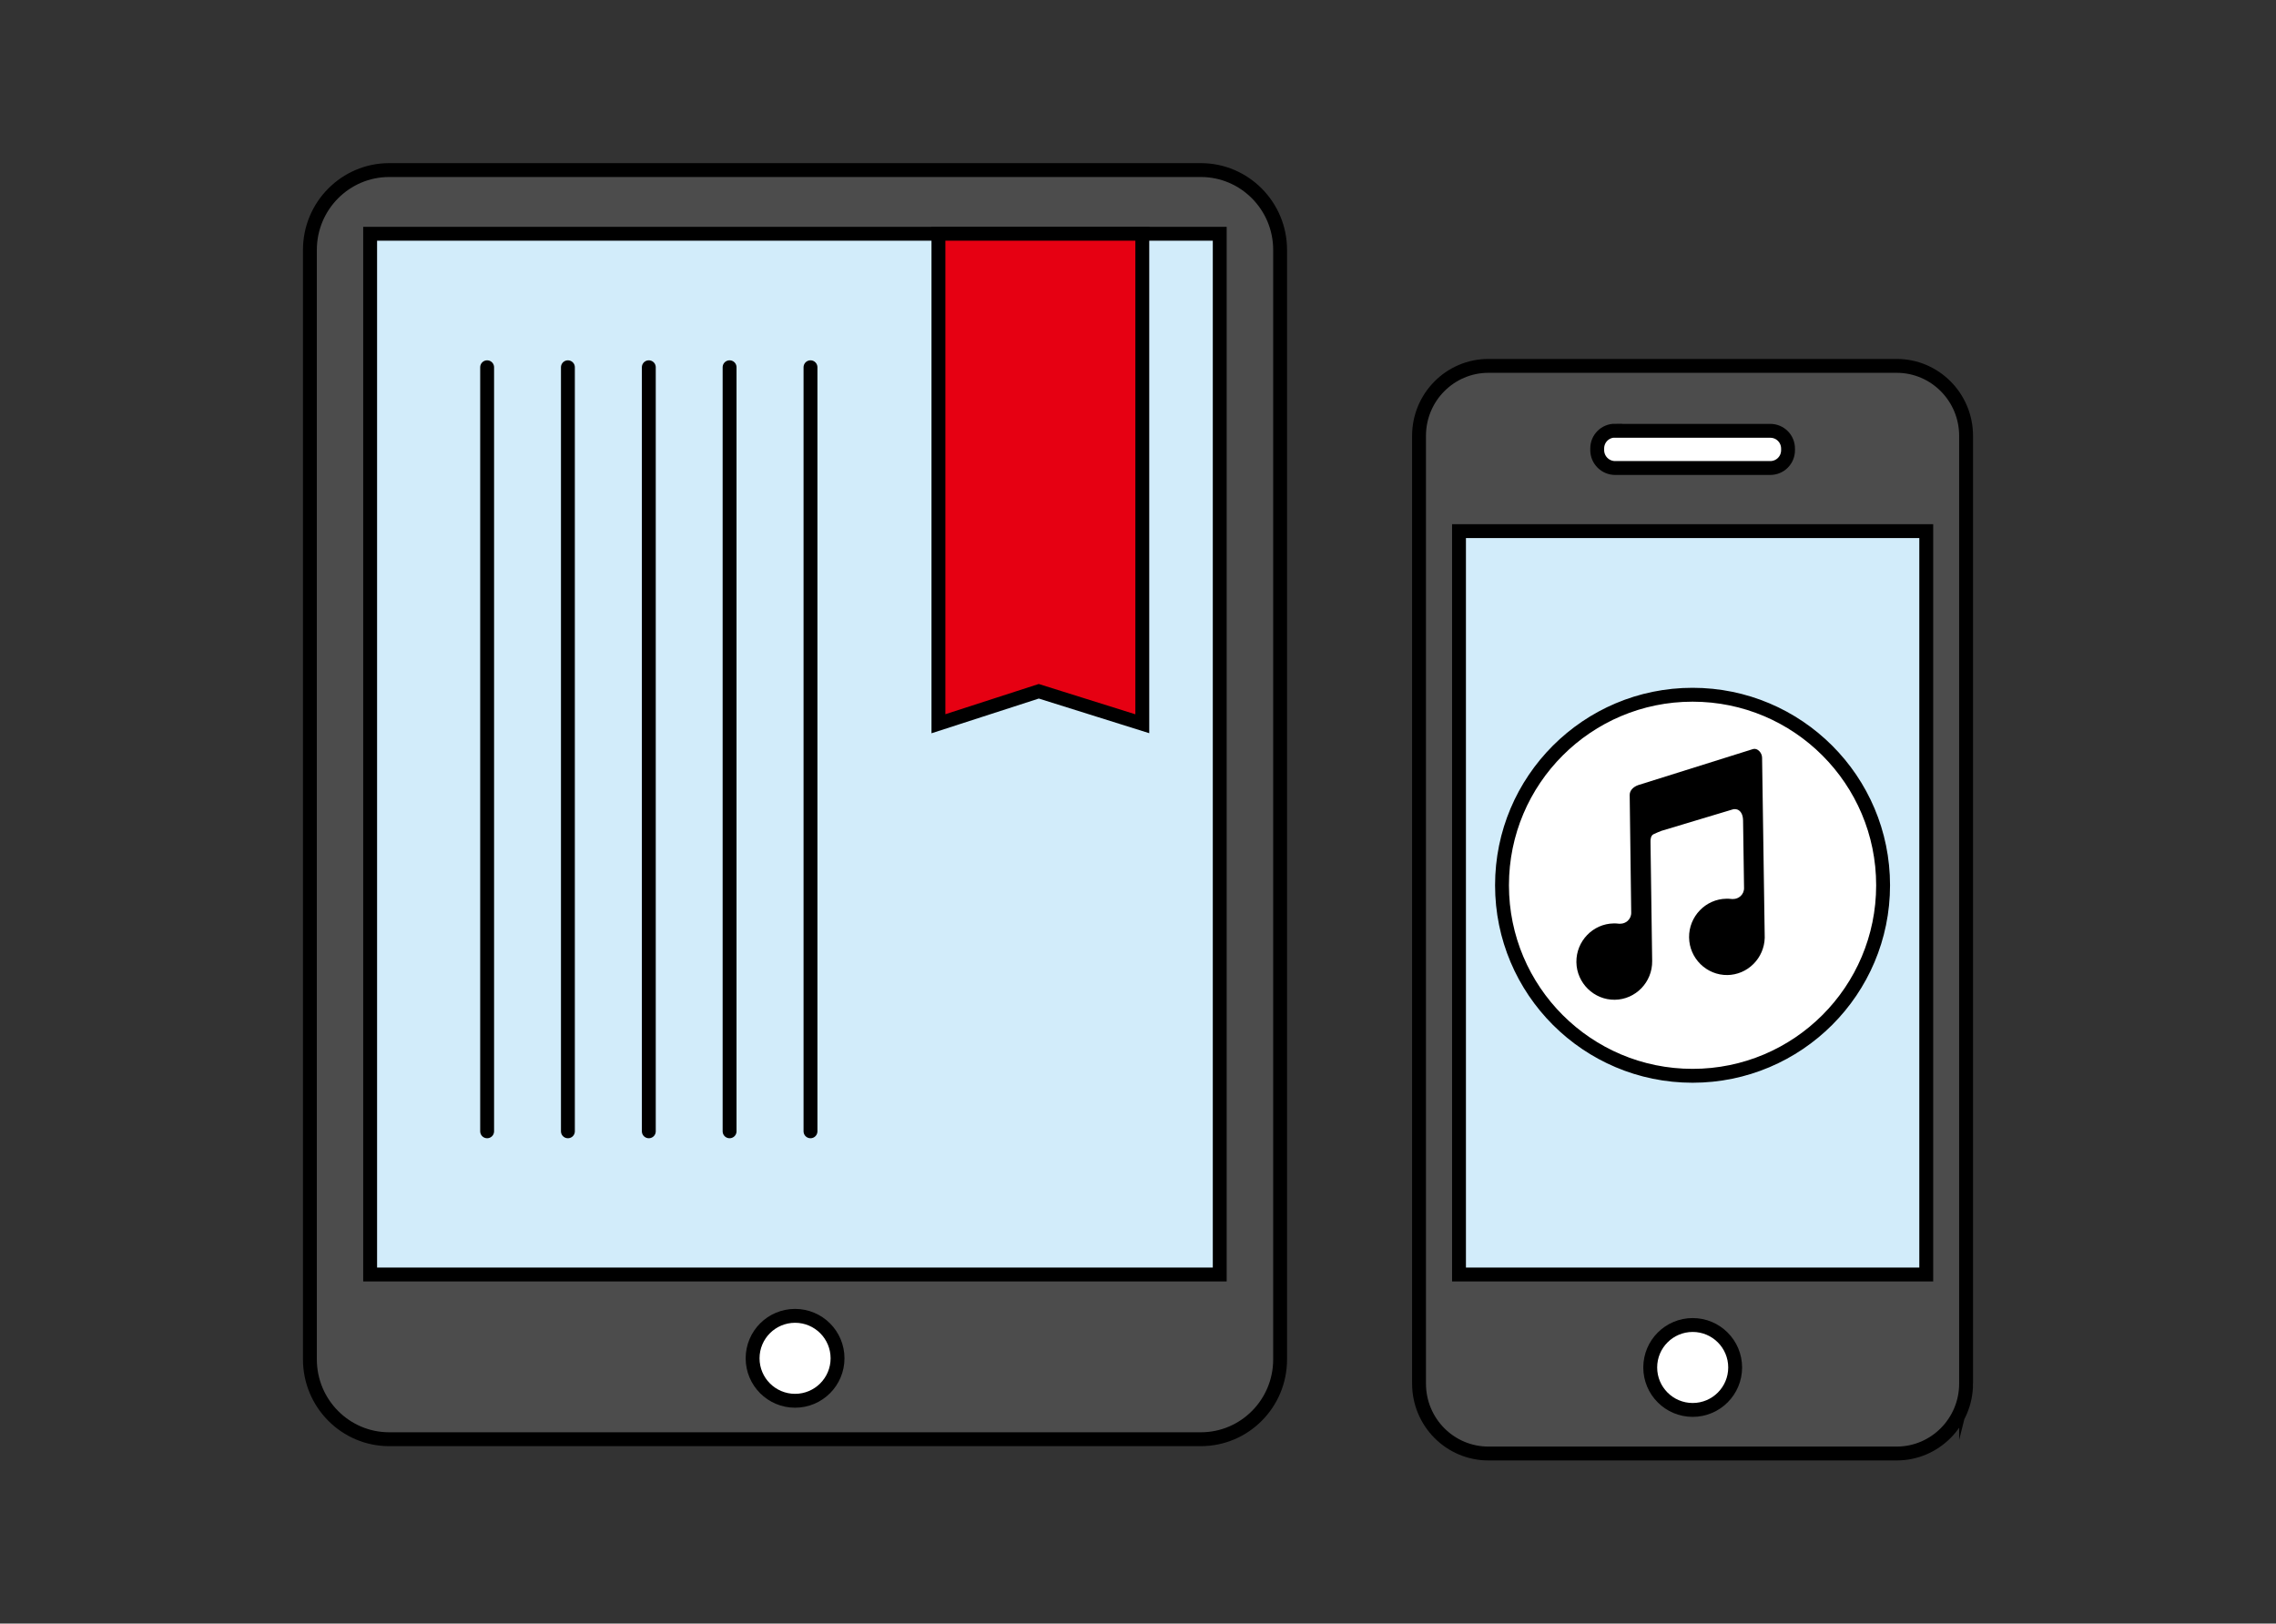 <?xml version="1.0" encoding="UTF-8"?><svg id="a" xmlns="http://www.w3.org/2000/svg" width="164" height="117" viewBox="0 0 164 117"><rect x="0" y="0" width="164" height="117" fill="#333333" stroke="none"/><rect width="164" height="117" fill="none" stroke-width="0"/><g id="b"><path d="M92.24,97.964c0,3.18-2.56,5.75-5.71,5.75H28.041c-3.15,0-5.71-2.58-5.71-5.75V18.006c0-3.17,2.56-5.75,5.71-5.75h58.489c3.15,0,5.71,2.58,5.71,5.75v79.958Z" fill="#4c4c4c" stroke="#000" stroke-miterlimit="99.998" stroke-width="1"/><path d="M60.35,97.884c0,1.69-1.37,3.06-3.06,3.06s-3.06-1.37-3.06-3.06,1.37-3.06,3.06-3.06,3.06,1.37,3.06,3.06Z" fill="#fff" stroke="#000" stroke-miterlimit="99.998" stroke-width="1"/><rect x="26.671" y="16.846" width="61.219" height="74.998" fill="#d2ecfa" stroke="#000" stroke-miterlimit="99.998" stroke-width="1"/><path d="M141.669,99.704c0,2.78-2.24,5.04-5,5.04h-29.419c-2.76,0-5-2.25-5-5.04V31.406c0-2.78,2.24-5.04,5-5.04h29.419c2.76,0,5,2.26,5,5.04,0,0,0,68.299,0,68.299Z" fill="#4c4c4c" stroke="#000" stroke-miterlimit="99.998" stroke-width="1"/><path d="M116.369,31.046h11.19c.71,0,1.28.57,1.28,1.28v.12c0,.71-.57,1.28-1.28,1.28h-11.18c-.71,0-1.29-.58-1.29-1.29v-.12c0-.71.57-1.28,1.28-1.28v.01Z" fill="#fff" stroke-width="0"/><path d="M116.369,31.046h11.19c.71,0,1.28.57,1.28,1.28v.12c0,.71-.57,1.28-1.28,1.28h-11.18c-.71,0-1.29-.58-1.29-1.29v-.12c0-.71.57-1.28,1.28-1.28v.01Z" fill="none" stroke="#000" stroke-miterlimit="99.998" stroke-width="1"/><path d="M125.029,98.544c0,1.69-1.37,3.06-3.06,3.06s-3.06-1.37-3.06-3.06,1.37-3.06,3.06-3.06,3.06,1.37,3.06,3.06Z" fill="#fff" stroke="#000" stroke-miterlimit="99.998" stroke-width="1"/><rect x="105.13" y="38.275" width="33.669" height="53.569" fill="#d2ecfa" stroke="#000" stroke-miterlimit="99.998" stroke-width="1"/><circle cx="121.959" cy="63.795" r="13.73" fill="#fff" stroke="#000" stroke-miterlimit="99.998" stroke-width="1"/><path d="M124.479,70.265c-1.51.02-2.75-1.2-2.77-2.71s1.19-2.77,2.69-2.79c.13,0,.25,0,.38.02h.11c.19,0,.37-.07.52-.2.17-.15.27-.37.26-.61l-.07-4.84c-.01-.75-.48-.92-.8-.79l-5.09,1.53c-.19.08-.31.12-.56.24-.19.09-.23.35-.22.57l.12,8.57c.02,1.52-1.19,2.77-2.69,2.79s-2.75-1.2-2.77-2.71,1.19-2.77,2.69-2.79c.12,0,.25,0,.37.02h.11c.19,0,.37-.07.52-.2.17-.15.27-.37.26-.61l-.11-8.47c0-.35.3-.6.62-.71l8.28-2.6c.32-.08.64.28.64.63l.19,12.95v.03c-.02.71-.31,1.38-.81,1.88-.51.51-1.18.79-1.89.8h.02Z" fill-rule="evenodd" stroke-width="0"/><line x1="58.401" y1="26.466" x2="58.401" y2="81.525" fill="none" stroke="#000" stroke-linecap="round" stroke-miterlimit="99.998" stroke-width="1"/><line x1="52.571" y1="26.466" x2="52.571" y2="81.525" fill="none" stroke="#000" stroke-linecap="round" stroke-miterlimit="99.998" stroke-width="1"/><line x1="46.751" y1="26.466" x2="46.751" y2="81.525" fill="none" stroke="#000" stroke-linecap="round" stroke-miterlimit="99.998" stroke-width="1"/><line x1="40.921" y1="26.466" x2="40.921" y2="81.525" fill="none" stroke="#000" stroke-linecap="round" stroke-miterlimit="99.998" stroke-width="1"/><line x1="35.101" y1="26.466" x2="35.101" y2="81.525" fill="none" stroke="#000" stroke-linecap="round" stroke-miterlimit="99.998" stroke-width="1"/><polygon points="82.31 52.155 82.31 16.846 67.62 16.846 67.62 52.155 74.85 49.815 82.31 52.155" fill="#e60012" stroke-width="0"/><polygon points="82.31 52.155 82.31 16.846 67.62 16.846 67.62 52.155 74.85 49.815 82.31 52.155" fill="none" stroke="#000" stroke-miterlimit="99.998" stroke-width="1"/></g></svg>